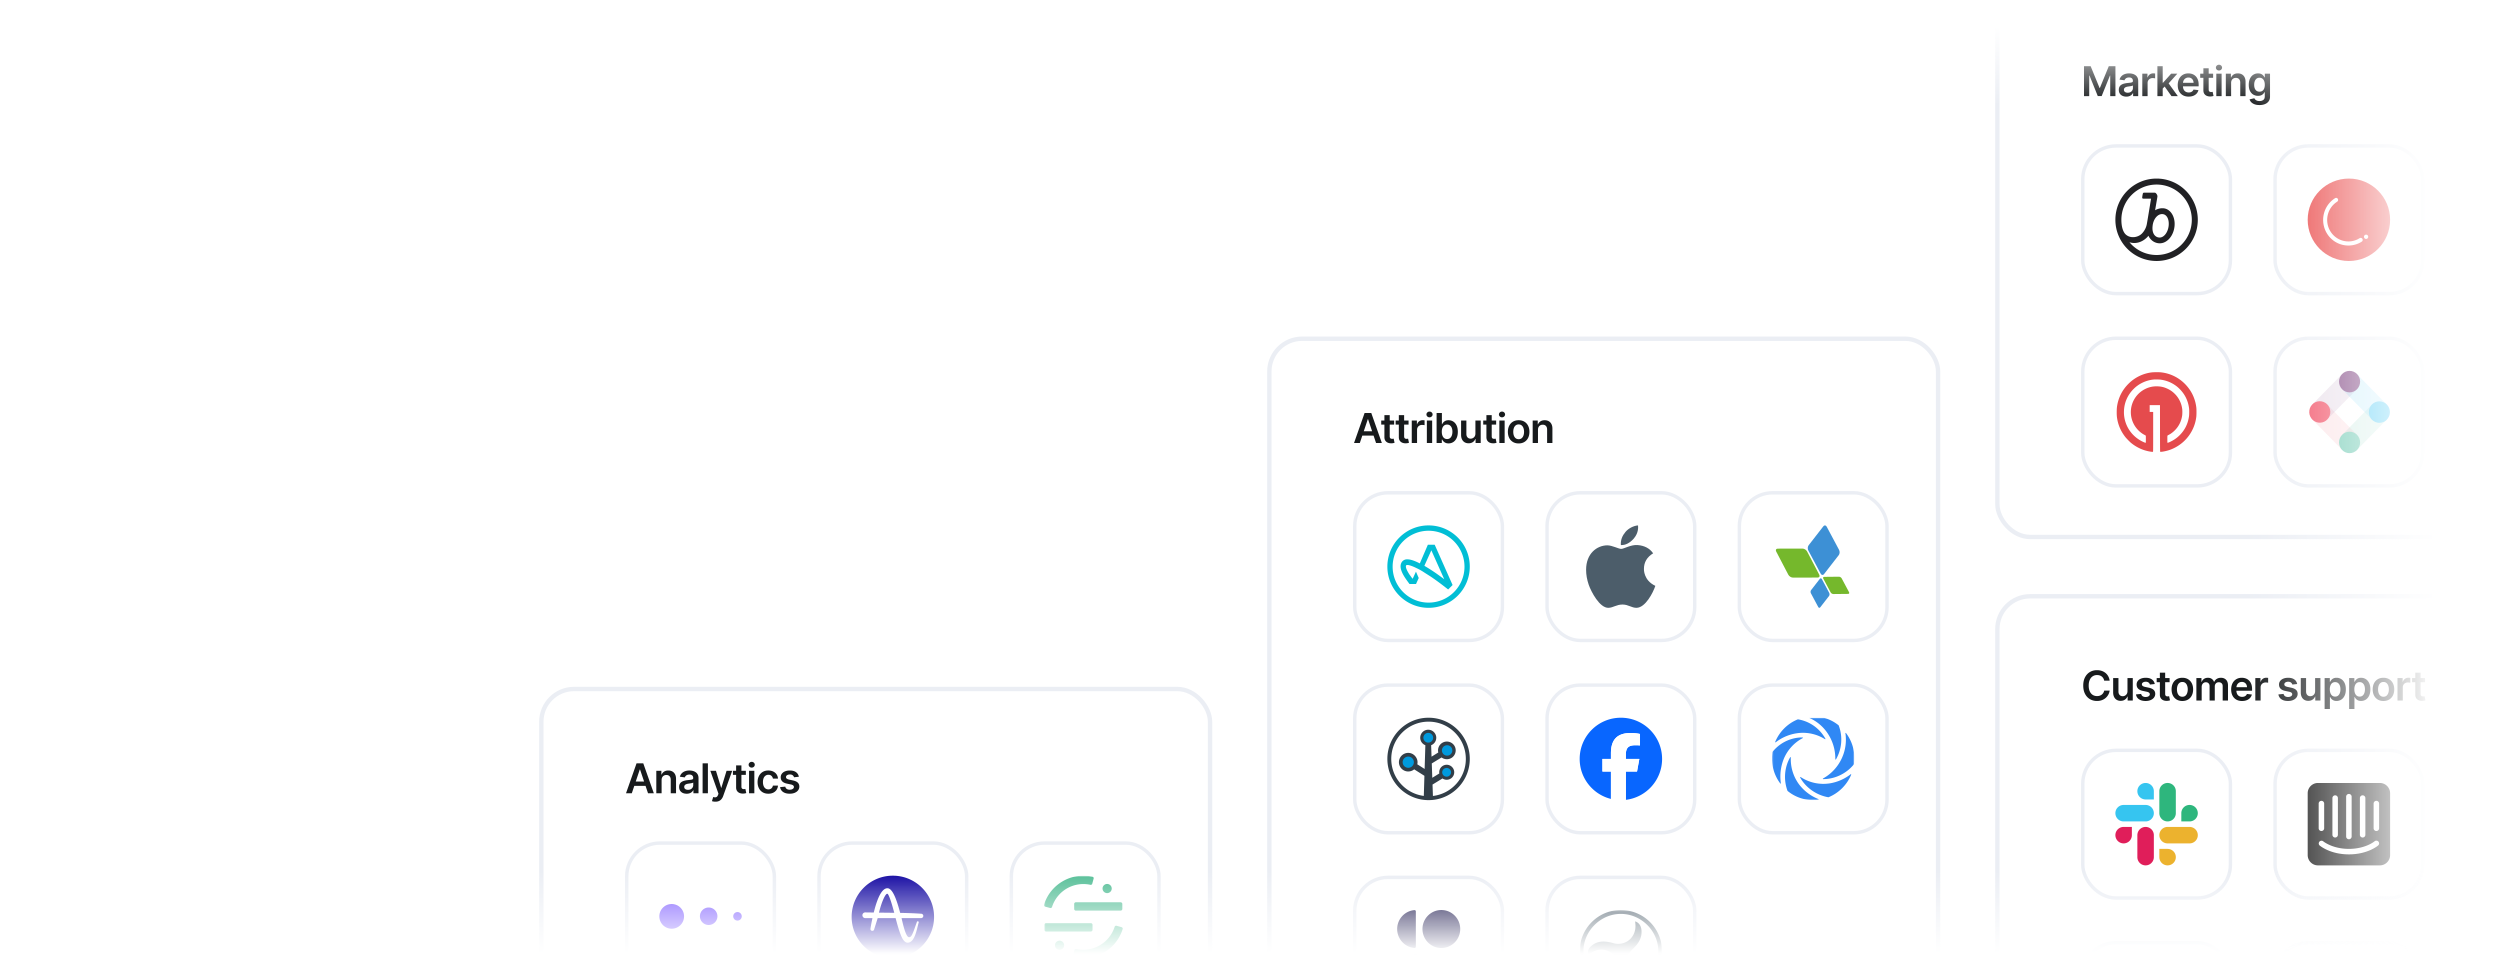 <svg xmlns="http://www.w3.org/2000/svg" width="728" height="280" fill="none"><mask id="b" width="728" height="280" x="0" y="0" maskUnits="userSpaceOnUse" style="mask-type:alpha"><rect width="728" height="280" fill="url(#a)" rx="16"/></mask><g mask="url(#b)"><mask id="d" width="728" height="280" x="0" y="0" maskUnits="userSpaceOnUse" style="mask-type:alpha"><rect width="728" height="280" fill="url(#c)" rx="16"/></mask><g mask="url(#d)"><g filter="url(#e)"><rect width="255" height="160" x="586" y="2" fill="#fff" rx="10.176"/><rect width="253.728" height="158.728" x="586.636" y="2.636" stroke="#EBEEF4" stroke-width="1.272" rx="9.54"/></g><path fill="#171A1C" d="M606.861 19.273h1.934l2.591 6.324h.103l2.591-6.324h1.934V28h-1.517v-5.996h-.081l-2.412 5.97h-1.133l-2.412-5.983h-.081V28h-1.517v-8.727Zm12.33 8.86a2.73 2.73 0 0 1-1.121-.223 1.83 1.83 0 0 1-.784-.664c-.19-.293-.285-.654-.285-1.083 0-.369.068-.674.204-.916.137-.241.323-.434.559-.58.235-.144.501-.254.796-.328.299-.076.607-.132.925-.166.384-.04.695-.075.933-.106.239-.034.412-.085.52-.154.111-.07.166-.18.166-.328v-.025c0-.321-.095-.57-.285-.746-.19-.176-.465-.264-.822-.264-.378 0-.678.082-.9.247-.218.165-.366.36-.443.584l-1.44-.205c.114-.398.301-.73.562-.997a2.45 2.45 0 0 1 .959-.605 3.67 3.67 0 0 1 1.253-.205c.315 0 .629.037.942.111.312.074.598.196.856.367.259.167.466.396.622.686.16.29.239.652.239 1.086V28h-1.483v-.9h-.051a1.896 1.896 0 0 1-.396.512c-.168.157-.38.283-.635.38a2.58 2.58 0 0 1-.891.14Zm.401-1.134c.309 0 .578-.061.805-.184.227-.125.402-.29.524-.494a1.26 1.26 0 0 0 .188-.669v-.771a.735.735 0 0 1-.247.11 3.536 3.536 0 0 1-.384.09c-.142.026-.283.048-.422.068l-.362.051c-.23.032-.436.083-.618.154-.182.07-.325.17-.43.298a.73.73 0 0 0-.158.486c0 .284.104.498.311.643.207.145.472.218.793.218ZM623.838 28v-6.546h1.496v1.091h.068a1.63 1.63 0 0 1 .614-.873 1.686 1.686 0 0 1 1.001-.311c.085 0 .181.004.286.013.108.005.197.015.268.03v1.418a1.616 1.616 0 0 0-.311-.06 2.857 2.857 0 0 0-.405-.029 1.56 1.56 0 0 0-.758.183c-.222.12-.397.286-.524.499a1.403 1.403 0 0 0-.192.737V28h-1.543Zm5.804-2.054-.004-1.862h.247l2.352-2.63h1.803l-2.893 3.222h-.32l-1.185 1.27ZM628.236 28v-8.727h1.543V28h-1.543Zm4.108 0-2.131-2.979 1.04-1.086L634.189 28h-1.845Zm4.992.128c-.656 0-1.223-.137-1.7-.41a2.775 2.775 0 0 1-1.095-1.167c-.256-.505-.384-1.1-.384-1.785 0-.674.128-1.265.384-1.773.258-.511.619-.91 1.082-1.193.463-.287 1.007-.43 1.632-.43.404 0 .784.065 1.142.195.361.128.679.327.955.597.278.27.497.614.656 1.031.159.415.239.91.239 1.483v.473h-5.365v-1.04h3.886a1.661 1.661 0 0 0-.192-.788 1.39 1.39 0 0 0-.524-.55c-.221-.133-.48-.2-.775-.2a1.5 1.5 0 0 0-.831.23 1.59 1.59 0 0 0-.559.597c-.13.244-.197.512-.2.805v.908c0 .38.07.707.209.98.139.27.334.477.584.622.25.142.542.213.878.213.224 0 .427-.031.609-.094.182-.065.339-.16.473-.285.133-.125.234-.28.303-.465l1.44.162a2.24 2.24 0 0 1-.52.997c-.253.282-.577.5-.972.657-.394.153-.846.23-1.355.23Zm7.124-6.674v1.194h-3.762v-1.194h3.762Zm-2.834-1.568h1.543v6.145c0 .208.031.367.094.478.065.107.15.181.256.221.105.04.221.06.349.06.097 0 .185-.007.264-.021.083-.015.145-.027.188-.039l.26 1.206a3.34 3.34 0 0 1-.354.094 2.898 2.898 0 0 1-.554.06 2.517 2.517 0 0 1-1.044-.175 1.623 1.623 0 0 1-.737-.605c-.179-.273-.267-.614-.265-1.023v-6.4ZM645.39 28v-6.546h1.543V28h-1.543Zm.776-7.474a.901.901 0 0 1-.631-.243.783.783 0 0 1-.264-.593c0-.233.088-.43.264-.592a.892.892 0 0 1 .631-.247c.247 0 .457.082.631.247.176.162.264.36.264.592 0 .23-.088.428-.264.593a.893.893 0 0 1-.631.243Zm3.536 3.639V28h-1.543v-6.546h1.475v1.113h.076c.151-.367.391-.658.721-.874.332-.216.743-.324 1.231-.324.452 0 .845.097 1.181.29.338.193.599.473.784.84.187.366.279.81.277 1.333V28h-1.543v-3.929c0-.438-.114-.78-.341-1.027-.224-.247-.535-.37-.933-.37-.27 0-.51.059-.72.178a1.234 1.234 0 0 0-.49.507c-.117.222-.175.49-.175.806Zm8.256 6.426c-.554 0-1.029-.075-1.427-.226-.398-.148-.717-.346-.959-.596a2.074 2.074 0 0 1-.503-.831l1.389-.337c.063.128.154.254.273.38.119.127.28.232.482.314.204.086.461.128.771.128.437 0 .8-.106 1.087-.32.287-.21.43-.556.43-1.04v-1.24h-.077c-.079.16-.196.323-.349.49a1.793 1.793 0 0 1-.601.423c-.247.113-.558.17-.933.17a2.69 2.69 0 0 1-1.368-.353c-.406-.24-.73-.594-.972-1.066-.238-.474-.358-1.068-.358-1.781 0-.719.12-1.325.358-1.82.242-.497.567-.873.976-1.129a2.508 2.508 0 0 1 1.368-.388c.384 0 .699.066.946.196.25.128.449.283.597.465.147.179.26.348.336.507h.086v-1.082h1.521v6.652c0 .56-.134 1.022-.401 1.389-.267.366-.632.64-1.095.822-.463.182-.989.273-1.577.273Zm.013-3.895c.327 0 .605-.08.835-.239a1.47 1.47 0 0 0 .525-.686c.119-.298.179-.656.179-1.074 0-.412-.06-.772-.179-1.082a1.55 1.55 0 0 0-.52-.72c-.228-.173-.507-.26-.84-.26-.344 0-.63.09-.861.268-.23.18-.403.425-.519.738-.117.31-.175.662-.175 1.056 0 .401.058.752.175 1.053.119.298.294.531.524.699.233.165.518.247.856.247Z"/><rect width="43" height="43" x="718.5" y="42.5" fill="#fff" stroke="#EBEEF4" rx="9.676"/><rect width="43" height="43" x="606.5" y="42.5" fill="#fff" stroke="#EBEEF4" rx="9.676"/><g clip-path="url(#f)"><path fill="#212124" d="M626.844 65.745c.196-1.876 1.374-3.403 2.749-3.403 1.374 0 2.116 1.527 1.92 3.403-.197 1.877-1.331 3.426-2.618 3.426-1.288 0-2.335-1.178-2.051-3.426Zm1.156 8.51a10.233 10.233 0 0 1-7.898-3.71c1.702.546 3.6.066 5.083-1.396a4.85 4.85 0 0 0 .437-.502c.676 1.462 1.985 2.204 3.294 2.204 2.226 0 4.102-2.291 4.32-5.127.219-2.837-1.374-5.084-3.491-5.084a4.123 4.123 0 0 0-2.181.59l.654-3.82a1.07 1.07 0 0 0-.196-.872c-.197-.305-.371-.436-.633-.436h-3.054a.371.371 0 0 0-.35.327 8.74 8.74 0 0 0-.174 1.091c-.022.24.153.327.349.327h2.225c-.349 2.182-1.047 6.415-1.243 7.484a5.391 5.391 0 0 1-1.418 2.684c-1.222 1.221-3.469 1.505-4.8.174-.459-.48-1.179-1.658-1.179-4.189 0-5.663 4.592-10.255 10.255-10.255 5.663 0 10.255 4.592 10.255 10.255 0 5.663-4.592 10.255-10.255 10.255ZM628 52c-6.627 0-12 5.373-12 12s5.373 12 12 12 12-5.373 12-12a11.998 11.998 0 0 0-12-12Z"/></g><rect width="43" height="43" x="662.5" y="42.5" fill="#fff" stroke="#EBEEF4" rx="9.676"/><circle cx="684" cy="64" r="12" fill="#E73737"/><path fill="#fff" d="M683.869 71.5a7.336 7.336 0 0 1-1.684-.197 7.265 7.265 0 0 1-2.617-1.197 7.376 7.376 0 0 1-1.961-2.125 7.55 7.55 0 0 1-.915-5.628 7.461 7.461 0 0 1 3.276-4.639.585.585 0 0 1 .892.41.607.607 0 0 1-.102.444.587.587 0 0 1-.168.16 6.264 6.264 0 0 0-2.752 3.896 6.333 6.333 0 0 0 .769 4.727c.427.7.986 1.307 1.647 1.786a6.11 6.11 0 0 0 2.198 1.005 6.064 6.064 0 0 0 4.668-.782.582.582 0 0 1 .81.192.597.597 0 0 1 .073.45.595.595 0 0 1-.261.371 7.244 7.244 0 0 1-3.873 1.127Zm5.138-1.921a.62.62 0 0 0 .617-.624.62.62 0 0 0-.617-.625.62.62 0 0 0-.616.624.62.62 0 0 0 .616.625Z"/><rect width="43" height="43" x="662.5" y="98.5" fill="#fff" stroke="#EBEEF4" rx="9.676"/><g clip-path="url(#g)"><path fill="#59C1A7" d="m690.713 117.789-8.558 8.723 4.311 4.394 8.557-8.723-4.31-4.394Z" opacity=".25"/><path fill="#36C3F2" d="m686.401 109.002-4.311 4.395 8.557 8.723 4.311-4.395-8.557-8.723Z" opacity=".25"/><path fill="#EF3D55" d="m677.711 117.802-4.311 4.394 8.557 8.724 4.311-4.395-8.557-8.723Z" opacity=".15"/><path fill="#6A266D" d="m682.163 108.794-8.558 8.723 4.311 4.395 8.558-8.723-4.311-4.395Z" opacity=".15"/><path fill="#6A266D" d="M684.195 114.261c1.696 0 3.071-1.402 3.071-3.131 0-1.728-1.375-3.13-3.071-3.13-1.696 0-3.071 1.402-3.071 3.13 0 1.729 1.375 3.131 3.071 3.131Z"/><path fill="#36C3F2" d="M692.872 123.13c1.696 0 3.071-1.401 3.071-3.13 0-1.729-1.375-3.13-3.071-3.13-1.696 0-3.071 1.401-3.071 3.13 0 1.729 1.375 3.13 3.071 3.13Z"/><path fill="#59C1A7" d="M684.195 131.964c1.696 0 3.071-1.402 3.071-3.13 0-1.729-1.375-3.131-3.071-3.131-1.696 0-3.071 1.402-3.071 3.131 0 1.728 1.375 3.13 3.071 3.13Z"/><path fill="#EF3D55" d="M678.555 120.466c.272-1.707-.865-3.315-2.54-3.592-1.674-.277-3.251.882-3.523 2.589-.272 1.707.865 3.315 2.539 3.592 1.675.276 3.252-.882 3.524-2.589Z"/></g><rect width="43" height="43" x="606.5" y="98.5" fill="#fff" stroke="#EBEEF4" rx="9.676"/><g clip-path="url(#h)"><path fill="#E54B4D" fill-rule="evenodd" d="M626.615 108.436a11.574 11.574 0 0 0-6.673 3.191c-1.955 1.897-3.143 4.263-3.489 6.944-.082.641-.089 2.12-.013 2.781.254 2.194 1.108 4.227 2.519 5.991.27.337 1.181 1.271 1.527 1.565a11.93 11.93 0 0 0 3.787 2.135c.798.267 1.767.481 2.371.526.24.017.276.013.315-.04.036-.05.044-1.028.044-5.811v-5.751l-.509-.009-.508-.009v-1.968h3l.009 6.755c.006 5.29.016 6.765.047 6.803.111.133 1.556-.123 2.573-.456a10.995 10.995 0 0 0 1.613-.671 11.663 11.663 0 0 0 6.337-9.06c.067-.582.069-2.12.003-2.677-.316-2.68-1.469-5.045-3.388-6.952a11.519 11.519 0 0 0-6.714-3.274c-.409-.053-.675-.064-1.489-.061-.619.002-1.13.02-1.362.048Zm2.609 2.126c1.458.2 2.83.714 4.024 1.508.546.363.878.632 1.364 1.104 1.607 1.562 2.569 3.506 2.848 5.759.062.496.052 1.755-.017 2.258-.302 2.186-1.197 4.012-2.715 5.534a8.956 8.956 0 0 1-1.532 1.248c-.729.48-1.916 1.043-2.018.958-.039-.032-.046-.208-.046-1.045 0-1.156-.036-1.033.351-1.227.63-.315 1.228-.756 1.812-1.338 1.176-1.174 1.894-2.608 2.147-4.291.069-.458.078-1.492.016-1.936a7.49 7.49 0 0 0-.767-2.488 7.225 7.225 0 0 0-1.418-1.939 7.057 7.057 0 0 0-1.948-1.391c-1.085-.539-2.08-.772-3.306-.775a7.143 7.143 0 0 0-3.291.753 7.509 7.509 0 0 0-3.466 10.05c.687 1.41 1.877 2.646 3.197 3.322.166.085.327.176.358.203.052.045.056.138.056 1.057 0 .837-.007 1.013-.046 1.045-.06.051-.465-.108-1.115-.436a9.631 9.631 0 0 1-3.556-3.11 9.445 9.445 0 0 1-1.658-5.694c.083-2.44 1.051-4.661 2.792-6.407a9.297 9.297 0 0 1 2.535-1.819 9.511 9.511 0 0 1 3.355-.949c.44-.041 1.596-.015 2.044.046Z" clip-rule="evenodd"/></g><g filter="url(#i)"><rect width="196" height="216" x="374" y="103" fill="#fff" rx="10.176"/><rect width="194.728" height="214.728" x="374.636" y="103.636" stroke="#EBEEF4" stroke-width="1.272" rx="9.54"/></g><path fill="#171A1C" d="M395.982 129h-1.688l3.072-8.727h1.952l3.077 8.727h-1.688l-2.331-6.938h-.068L395.982 129Zm.055-3.422h4.602v1.27h-4.602v-1.27Zm9.938-3.123v1.193h-3.763v-1.193h3.763Zm-2.834-1.569h1.542v6.145c0 .208.032.367.094.478a.51.51 0 0 0 .256.221c.105.04.221.06.349.06.097 0 .185-.007.264-.022.083-.014.145-.027.188-.038l.26 1.206c-.083.028-.2.06-.354.094-.15.034-.335.054-.554.059a2.505 2.505 0 0 1-1.044-.174 1.629 1.629 0 0 1-.737-.605c-.179-.273-.267-.614-.264-1.023v-6.401Zm7.032 1.569v1.193h-3.763v-1.193h3.763Zm-2.834-1.569h1.543v6.145c0 .208.031.367.094.478.065.107.15.181.255.221.105.04.222.06.35.06.096 0 .184-.007.264-.022.082-.014.145-.027.187-.038l.26 1.206c-.082.028-.2.06-.353.094a2.856 2.856 0 0 1-.554.059 2.499 2.499 0 0 1-1.044-.174 1.624 1.624 0 0 1-.737-.605c-.179-.273-.268-.614-.265-1.023v-6.401Zm3.764 8.114v-6.545h1.496v1.09h.068a1.63 1.63 0 0 1 .614-.873 1.682 1.682 0 0 1 1.001-.311c.085 0 .181.004.286.013.108.005.197.015.268.029v1.419a1.683 1.683 0 0 0-.311-.059 2.843 2.843 0 0 0-.405-.03 1.56 1.56 0 0 0-.758.183c-.222.12-.397.286-.524.499a1.404 1.404 0 0 0-.192.737V129h-1.543Zm4.398 0v-6.545h1.543V129h-1.543Zm.776-7.474a.899.899 0 0 1-.631-.243.785.785 0 0 1-.264-.593c0-.233.088-.43.264-.592a.89.89 0 0 1 .631-.247c.247 0 .457.082.63.247a.775.775 0 0 1 .265.592c0 .23-.089.428-.265.593a.888.888 0 0 1-.63.243Zm2.061 7.474v-8.727h1.543v3.264h.064c.079-.159.191-.328.336-.507a1.79 1.79 0 0 1 .588-.465c.248-.13.563-.196.946-.196.506 0 .962.13 1.368.388.409.256.733.635.972 1.138.241.5.362 1.114.362 1.841 0 .719-.118 1.329-.354 1.832-.235.503-.556.887-.963 1.151a2.476 2.476 0 0 1-1.38.396c-.375 0-.686-.062-.934-.187a1.894 1.894 0 0 1-.596-.452 2.89 2.89 0 0 1-.345-.507h-.09V129h-1.517Zm1.513-3.273c0 .424.06.794.179 1.112.122.319.297.567.524.746.23.176.509.264.835.264.341 0 .627-.09.857-.272.23-.185.403-.436.52-.755.119-.321.179-.686.179-1.095a3.12 3.12 0 0 0-.175-1.082 1.634 1.634 0 0 0-.52-.742c-.23-.179-.517-.268-.861-.268-.329 0-.609.087-.839.26-.23.173-.405.416-.524.729a3.14 3.14 0 0 0-.175 1.103Zm9.789.52v-3.792h1.543V129h-1.496v-1.163h-.068a1.973 1.973 0 0 1-.729.899c-.335.233-.748.349-1.24.349-.429 0-.808-.095-1.137-.285a1.976 1.976 0 0 1-.767-.84c-.185-.369-.277-.815-.277-1.338v-4.167h1.542v3.929c0 .414.114.744.341.988.227.244.526.367.895.367.227 0 .447-.056.66-.167.214-.11.388-.275.525-.494.139-.221.208-.498.208-.831Zm6.038-3.792v1.193h-3.763v-1.193h3.763Zm-2.834-1.569h1.543v6.145c0 .208.031.367.093.478a.514.514 0 0 0 .256.221c.105.04.222.06.349.06.097 0 .185-.007.265-.022.082-.014.145-.027.187-.038l.26 1.206c-.082.028-.2.06-.354.094-.15.034-.335.054-.554.059a2.505 2.505 0 0 1-1.044-.174 1.634 1.634 0 0 1-.737-.605c-.179-.273-.267-.614-.264-1.023v-6.401Zm3.764 8.114v-6.545h1.543V129h-1.543Zm.775-7.474a.898.898 0 0 1-.63-.243.785.785 0 0 1-.264-.593c0-.233.088-.43.264-.592a.889.889 0 0 1 .63-.247.88.88 0 0 1 .631.247.774.774 0 0 1 .264.592c0 .23-.088.428-.264.593a.889.889 0 0 1-.631.243Zm4.849 7.602c-.639 0-1.193-.141-1.662-.422a2.868 2.868 0 0 1-1.091-1.18c-.256-.506-.383-1.097-.383-1.773 0-.676.127-1.269.383-1.777a2.857 2.857 0 0 1 1.091-1.185c.469-.281 1.023-.422 1.662-.422s1.193.141 1.662.422c.469.281.831.676 1.087 1.185.258.508.387 1.101.387 1.777 0 .676-.129 1.267-.387 1.773a2.84 2.84 0 0 1-1.087 1.18c-.469.281-1.023.422-1.662.422Zm.008-1.236c.347 0 .637-.095.87-.285.233-.194.406-.452.52-.776.116-.324.174-.685.174-1.082 0-.401-.058-.763-.174-1.087a1.72 1.72 0 0 0-.52-.78c-.233-.193-.523-.29-.87-.29-.355 0-.65.097-.886.29a1.743 1.743 0 0 0-.524.78c-.114.324-.17.686-.17 1.087 0 .397.056.758.17 1.082.116.324.291.582.524.776.236.19.531.285.886.285Zm5.62-2.727V129h-1.542v-6.545h1.474v1.112h.077c.15-.367.39-.658.72-.874.332-.216.743-.324 1.231-.324.452 0 .846.097 1.181.29.338.193.599.473.784.84.187.366.28.811.277 1.333V129h-1.543v-3.929c0-.437-.113-.78-.341-1.027-.224-.247-.535-.371-.933-.371-.27 0-.51.06-.72.179a1.248 1.248 0 0 0-.49.507c-.117.222-.175.49-.175.806Z"/><rect width="43" height="43" x="394.5" y="143.5" fill="#fff" stroke="#EBEEF4" rx="9.676"/><g clip-path="url(#j)" fill="#01BED5"><path d="M416 153c-6.637 0-12 5.381-12 12s5.381 12 12 12 12-5.381 12-12c.019-6.619-5.363-12-12-12Zm0 22.481c-5.775 0-10.463-4.687-10.463-10.462A10.455 10.455 0 0 1 416 154.556c5.775 0 10.444 4.688 10.462 10.463 0 5.775-4.687 10.462-10.462 10.462Z"/><path d="M417.782 158.625h-1.987l-2.344 5.437-.263-.131c-1.406-.694-2.493-1.05-3.337-1.05a1.827 1.827 0 0 0-1.725.919c-.581 1.05-.244 2.494 1.012 4.425.469.712.975 1.387 1.313 1.837h1.894l.787-1.743-.806-1.857-.956 2.082-.338-.413c-.206-.281-.412-.581-.6-.825-1.012-1.575-1.181-2.381-.937-2.681.225-.3 1.518.075 2.943.787.825.375 1.613.825 2.363 1.332l1.8 1.143c2.287 1.538 4.331 3.169 5.1 3.769l1.294-1.294-5.213-11.737Zm1.913 9.412a53.66 53.66 0 0 0-4.613-3.093l-.3-.207 2.025-4.481 3.75 8.4-.862-.619Z"/></g><rect width="43" height="43" x="394.5" y="199.5" fill="#fff" stroke="#EBEEF4" rx="9.676"/><g clip-path="url(#k)"><path fill="#323E48" d="M428 221c0-6.616-5.384-12-12-12s-12 5.384-12 12c0 6.252 4.808 11.402 10.92 11.951l.03.002c.1.01.202.018.302.022.019.001.039.001.058.005.094.006.185.01.279.012l.074.002c.114.002.225.006.341.006a8.7 8.7 0 0 0 .323-.006l.047-.002c.096-.002.188-.008.284-.012h.02c.213-.011.425-.029.633-.051C423.31 232.275 428 227.175 428 221Zm-10.732 10.785-.116-3.321 2.898-1.776c.35.242.777.382 1.234.382a2.19 2.19 0 0 0 2.186-2.252c-.031-1.138-.981-2.088-2.121-2.121a2.19 2.19 0 0 0-2.252 2.186c0 .118.012.233.03.347l-2.047 1.264-.145-4.179 2.85-1.746a2.572 2.572 0 0 0 3.025.049 2.579 2.579 0 0 0 .946-2.954 2.577 2.577 0 0 0-3.556-1.464 2.579 2.579 0 0 0-1.371 2.927l-1.965 1.217-.116-3.337a2.337 2.337 0 0 0 1.493-2.276 2.363 2.363 0 0 0-2.263-2.236 2.34 2.34 0 0 0-2.409 2.336c0 .991.621 1.837 1.495 2.176l-.212 6.916-2.138-1.362a2.54 2.54 0 0 0-.192-1.735c-.427-.888-1.289-1.519-2.272-1.581a2.714 2.714 0 0 0-2.865 3.021 2.722 2.722 0 0 0 2.336 2.368 2.698 2.698 0 0 0 2.088-.605l2.98 1.885-.178 5.858c-5.337-.68-9.477-5.251-9.477-10.77 0-5.987 4.871-10.858 10.858-10.858s10.858 4.871 10.858 10.858c.006 5.556-4.191 10.152-9.582 10.783Z"/><path fill="#009ADE" d="M415.912 213.414a1.418 1.418 0 1 0 0 2.836 1.418 1.418 0 0 0 0-2.836Zm5.341 10.216a1.29 1.29 0 0 0-1.289 1.286 1.29 1.29 0 0 0 2.579 0c0-.71-.578-1.286-1.29-1.286Zm.796-3.733a1.514 1.514 0 1 0-1.326-2.722 1.514 1.514 0 0 0 1.326 2.722Zm-11.962.421c-.901 0-1.634.735-1.634 1.634 0 .901.735 1.634 1.634 1.634.901 0 1.634-.735 1.634-1.634a1.637 1.637 0 0 0-1.634-1.634Z"/></g><rect width="43" height="43" x="450.5" y="199.5" fill="#fff" stroke="#EBEEF4" rx="9.676"/><path fill="#0866FF" d="M484 221c0-6.627-5.373-12-12-12s-12 5.373-12 12c0 5.628 3.875 10.35 9.101 11.647v-7.98h-2.474V221h2.474v-1.58c0-4.084 1.849-5.978 5.859-5.978.76 0 2.072.15 2.608.298v3.324a15.77 15.77 0 0 0-1.386-.044c-1.967 0-2.728.745-2.728 2.683V221h3.92l-.673 3.667h-3.247v8.245C479.395 232.195 484 227.135 484 221Z"/><path fill="#fff" d="m476.7 224.667.674-3.667h-3.92v-1.297c0-1.938.76-2.683 2.728-2.683.611 0 1.103.015 1.386.044v-3.324c-.537-.149-1.849-.298-2.609-.298-4.01 0-5.858 1.894-5.858 5.978V221h-2.475v3.667h2.475v7.98a12.036 12.036 0 0 0 4.352.265v-8.245h3.247Z"/><rect width="43" height="43" x="450.5" y="143.5" fill="#fff" stroke="#EBEEF4" rx="9.676"/><g clip-path="url(#l)"><path fill="#4C5D6A" d="M478.714 165.68c0-1.96.88-3.44 2.68-4.56-1-1.44-2.52-2.24-4.52-2.4-1.92-.16-3.999 1.12-4.759 1.12-.8 0-2.64-1.04-4.08-1.04-3 .04-6.16 2.36-6.16 7.119 0 1.4.24 2.84.76 4.36.68 1.96 3.16 6.8 5.76 6.72 1.36-.04 2.32-.96 4.08-.96 1.719 0 2.599.96 4.079.96 2.6-.04 4.84-4.44 5.48-6.4-3.48-1.64-3.32-4.84-3.32-4.919Zm-3-8.8c1.48-1.72 1.32-3.32 1.28-3.88-1.28.08-2.8.88-3.639 1.88-.92 1.08-1.48 2.36-1.36 3.84 1.36.08 2.639-.64 3.719-1.84Z"/></g><rect width="43" height="43" x="506.5" y="199.5" fill="#fff" stroke="#EBEEF4" rx="9.676"/><g clip-path="url(#m)"><mask id="n" width="24" height="25" x="516" y="208" maskUnits="userSpaceOnUse" style="mask-type:luminance"><path fill="#fff" d="M540 208.619h-24V233h24v-24.381Z"/></mask><g mask="url(#n)" fill="#3088F4"><path d="M532.154 213.464a13.232 13.232 0 0 1 2.292 7.617c0 .05.041.101.099.101a.1.1 0 0 0 .082-.042 11.524 11.524 0 0 0 .791-9.917 11.62 11.62 0 0 0-8.87-2.5.104.104 0 0 0-.082.117c.008.033.025.067.058.075 2.275.911 4.237 2.5 5.63 4.549Z"/><path d="M536.423 220.606a12.811 12.811 0 0 1-5.556 6.087c-.049.025-.058.084-.033.134.017.025.05.05.074.05.586 0 1.171-.042 1.756-.142 2.819-.451 5.375-1.94 7.197-4.164a12.09 12.09 0 0 0-2.308-9.114.092.092 0 0 0-.132-.017c-.025.025-.041.059-.033.092a12.86 12.86 0 0 1-.965 7.074Zm-12.25-7.183c2.548-.175 5.087.46 7.255 1.823.041.025.107.017.132-.033a.112.112 0 0 0 0-.101 9.408 9.408 0 0 0-.536-.861 11.175 11.175 0 0 0-7.477-4.783c-2.984 1.204-5.358 3.571-6.612 6.573a.09.09 0 0 0 .05.125c.033.017.066.008.099-.008a13.15 13.15 0 0 1 7.089-2.735Z"/><path d="M532.904 228.105a12.063 12.063 0 0 1-8.565-1.832c-.042-.025-.108-.016-.132.034a.104.104 0 0 0 0 .1c.214.402.461.786.733 1.154a11.919 11.919 0 0 0 7.494 4.607 12.15 12.15 0 0 0 6.636-6.589.09.09 0 0 0-.05-.125c-.033-.017-.066-.008-.099.008a13.451 13.451 0 0 1-6.017 2.643Z"/><path d="M523.869 228.389a12.325 12.325 0 0 1-2.383-7.81.1.1 0 0 0-.099-.1.099.099 0 0 0-.082.041 7.81 7.81 0 0 0-.478.903 11.73 11.73 0 0 0-.297 8.889 11.738 11.738 0 0 0 8.994 2.584.105.105 0 0 0 .082-.117c-.008-.034-.025-.067-.058-.076a13.206 13.206 0 0 1-5.679-4.314Z"/><path d="M519.467 220.915a12.073 12.073 0 0 1 5.49-5.979c.049-.025.058-.084.033-.134-.017-.025-.05-.05-.074-.05-.338-.008-.676 0-1.014.025a11.248 11.248 0 0 0-7.749 4.173c-.52 3.252.297 6.58 2.267 9.198.033.041.09.05.132.016.024-.025.041-.058.033-.092a13.702 13.702 0 0 1 .882-7.157Z"/></g></g><rect width="43" height="43" x="394.5" y="255.5" fill="#fff" stroke="#EBEEF4" rx="9.676"/><path fill="#04003B" d="M425.216 270.532a5.554 5.554 0 0 1-.926 3.073 5.503 5.503 0 0 1-2.467 2.038 5.463 5.463 0 0 1-5.989-1.199 5.543 5.543 0 0 1-1.504-2.833 5.574 5.574 0 0 1 .312-3.196 5.526 5.526 0 0 1 2.025-2.483 5.468 5.468 0 0 1 6.939.688 5.529 5.529 0 0 1 1.192 1.795c.276.671.418 1.39.418 2.117Zm-12.923 5.142a.375.375 0 0 1-.404.375 5.48 5.48 0 0 1-3.583-1.769 5.554 5.554 0 0 1-.002-7.485 5.479 5.479 0 0 1 3.582-1.77.378.378 0 0 1 .405.375l.002 10.274Zm-5.493 7.793c0 1.094.322 2.164.926 3.073a5.503 5.503 0 0 0 2.467 2.038 5.463 5.463 0 0 0 5.989-1.199 5.566 5.566 0 0 0 1.191-6.029 5.524 5.524 0 0 0-2.024-2.483 5.476 5.476 0 0 0-3.053-.932 5.477 5.477 0 0 0-3.886 1.62 5.551 5.551 0 0 0-1.61 3.912Zm12.92 5.142a.376.376 0 0 0 .405.375 5.478 5.478 0 0 0 3.614-1.755 5.553 5.553 0 0 0 0-7.522 5.487 5.487 0 0 0-3.614-1.755.373.373 0 0 0-.405.373v10.284Z"/><rect width="43" height="43" x="450.5" y="255.5" fill="#fff" stroke="#EBEEF4" rx="9.676"/><g clip-path="url(#o)"><mask id="p" width="24" height="24" x="460" y="265" maskUnits="userSpaceOnUse" style="mask-type:luminance"><path fill="#fff" d="M484 265h-24v24h24v-24Z"/></mask><g mask="url(#p)"><path fill="#4C5D6A" fill-rule="evenodd" d="M471.956 289c6.72.007 12.036-5.258 12.044-11.928A12 12 0 0 0 472.044 265c-6.606-.054-12.033 5.346-12.044 11.985-.012 6.694 5.277 12.009 11.956 12.015Zm10.948-11.96c-.027 5.986-4.914 10.834-10.917 10.832-5.99-.002-10.893-4.891-10.893-10.86 0-5.917 4.998-10.897 10.92-10.883 5.939.015 10.917 5.002 10.89 10.911Zm-8.08 8.375c1.087.43 2.127.398 3.157-.366a18.102 18.102 0 0 0-.424-.178 7.637 7.637 0 0 1-.778-.35c-1.944-1.054-3.014-2.646-2.946-4.902.043-1.42.792-2.483 1.784-3.428 1.492-1.422 2.549-3.051 2.392-5.232-.096-1.335-.759-2.323-1.856-2.651l.029.3c.019.202.038.396.053.591.249 3.442-2.371 6.026-5.712 5.611a5.505 5.505 0 0 1-.857-.198c-.163-.046-.326-.093-.49-.131-2.045-.475-4.027-.52-5.742.952-.91.781-1.204 1.596-.966 2.612.132-.084.261-.168.388-.252.265-.173.524-.342.79-.5 2.892-1.724 6.37-.41 7.387 2.779.259.82.537 1.633.835 2.439.531 1.422 1.564 2.352 2.956 2.904Z" clip-rule="evenodd"/></g></g><rect width="43" height="43" x="506.5" y="143.5" fill="#fff" stroke="#EBEEF4" rx="9.676"/><path fill="#75B82C" d="m517.227 160.601 3.537 6.765c.242.46.837.834 1.329.833l7.216-.015c.493-.001.696-.376.455-.838l-3.538-6.764c-.241-.462-.837-.835-1.329-.834l-7.216.015-.033.001c-.468.018-.657.386-.421.837Zm13.71 7.883 2.142 4.012c.146.274.503.494.796.49l4.3-.045c.293-.003.412-.228.266-.502l-2.142-4.012c-.146-.274-.502-.493-.795-.49l-4.3.045h-.015c-.282.011-.395.232-.252.502Z"/><path fill="#3D90D5" d="m530.97 153.249-4.299 5.539c-.294.379-.333 1.057-.088 1.517l3.594 6.734c.245.459.682.525.976.148l4.299-5.541c.293-.378.333-1.057.087-1.516l-3.594-6.734c-.142-.266-.348-.4-.554-.393-.149.006-.298.087-.421.246Zm-1.025 15.3-2.562 3.301c-.176.225-.198.63-.053.903l2.142 4.013c.147.274.407.313.582.088l2.561-3.301c.175-.225.198-.63.053-.903l-2.142-4.013c-.085-.158-.208-.238-.33-.234-.089.003-.178.051-.251.146Z"/><g filter="url(#q)"><rect width="196" height="216" x="586" y="178" fill="#fff" rx="10.176"/><rect width="194.728" height="214.728" x="586.636" y="178.636" stroke="#EBEEF4" stroke-width="1.272" rx="9.54"/></g><path fill="#171A1C" d="M614.331 198.217h-1.594a1.972 1.972 0 0 0-.251-.694 1.856 1.856 0 0 0-1.078-.84 2.424 2.424 0 0 0-.746-.111c-.474 0-.895.12-1.261.358-.367.236-.654.583-.861 1.04-.208.455-.311 1.01-.311 1.666 0 .668.103 1.23.311 1.688.21.454.497.798.861 1.031.366.23.785.345 1.257.345.261 0 .505-.034.733-.102.23-.071.436-.175.618-.311a1.89 1.89 0 0 0 .728-1.185l1.594.009c-.06.415-.189.804-.388 1.167a3.433 3.433 0 0 1-1.888 1.611 4.15 4.15 0 0 1-1.419.23c-.767 0-1.451-.177-2.054-.532-.602-.355-1.076-.868-1.423-1.539-.346-.67-.52-1.474-.52-2.412 0-.94.175-1.744.524-2.412.35-.67.826-1.183 1.428-1.538s1.284-.533 2.045-.533c.486 0 .938.069 1.355.205.418.136.79.337 1.117.601.327.261.595.582.805.963.213.378.353.81.418 1.295Zm5.191 3.03v-3.792h1.543V204h-1.496v-1.163h-.068c-.148.366-.39.666-.729.899-.335.233-.748.349-1.24.349-.429 0-.808-.095-1.137-.285a1.976 1.976 0 0 1-.767-.84c-.185-.369-.277-.815-.277-1.338v-4.167h1.542v3.929c0 .414.114.744.341.988.227.244.526.367.895.367.227 0 .447-.056.661-.167a1.34 1.34 0 0 0 .524-.494c.139-.221.208-.498.208-.831Zm7.943-2.062-1.407.153a1.112 1.112 0 0 0-.6-.703 1.428 1.428 0 0 0-.606-.115c-.321 0-.59.069-.809.209-.216.139-.323.319-.32.541a.565.565 0 0 0 .209.464c.145.12.384.218.716.294l1.116.239c.62.134 1.08.345 1.381.635.304.29.457.669.46 1.138a1.78 1.78 0 0 1-.362 1.091c-.236.312-.564.556-.984.733-.421.176-.904.264-1.449.264-.801 0-1.446-.168-1.935-.503a2.02 2.02 0 0 1-.873-1.411l1.504-.144c.068.295.213.518.435.669.221.15.509.225.865.225.366 0 .66-.075.882-.225.224-.151.336-.337.336-.559a.58.58 0 0 0-.217-.464c-.142-.122-.364-.216-.665-.281l-1.116-.235c-.628-.13-1.093-.351-1.394-.66-.301-.313-.45-.708-.447-1.185a1.673 1.673 0 0 1 .328-1.048c.224-.298.535-.529.933-.691.401-.164.862-.247 1.385-.247.767 0 1.371.164 1.811.49.443.327.718.769.823 1.326Zm4.321-1.73v1.193h-3.763v-1.193h3.763Zm-2.834-1.569h1.543v6.145c0 .208.031.367.093.478a.514.514 0 0 0 .256.221c.105.04.222.06.349.06.097 0 .185-.007.265-.022.082-.014.145-.027.187-.038l.26 1.206c-.082.028-.2.06-.354.094-.15.034-.335.054-.554.059a2.505 2.505 0 0 1-1.044-.174 1.634 1.634 0 0 1-.737-.605c-.179-.273-.267-.614-.264-1.023v-6.401Zm6.549 8.242c-.64 0-1.193-.141-1.662-.422a2.862 2.862 0 0 1-1.091-1.18c-.256-.506-.384-1.097-.384-1.773 0-.676.128-1.269.384-1.777a2.85 2.85 0 0 1 1.091-1.185c.469-.281 1.022-.422 1.662-.422.639 0 1.193.141 1.662.422.468.281.831.676 1.086 1.185.259.508.388 1.101.388 1.777 0 .676-.129 1.267-.388 1.773a2.837 2.837 0 0 1-1.086 1.18c-.469.281-1.023.422-1.662.422Zm.008-1.236c.347 0 .637-.095.87-.285.232-.194.406-.452.519-.776.117-.324.175-.685.175-1.082 0-.401-.058-.763-.175-1.087a1.719 1.719 0 0 0-.519-.78c-.233-.193-.523-.29-.87-.29-.355 0-.65.097-.886.29a1.743 1.743 0 0 0-.524.78 3.258 3.258 0 0 0-.171 1.087c0 .397.057.758.171 1.082.116.324.291.582.524.776.236.19.531.285.886.285Zm4.077 1.108v-6.545h1.475v1.112h.077c.136-.375.362-.668.677-.878.315-.213.692-.32 1.129-.32.444 0 .817.108 1.121.324.307.213.523.504.648.874h.068c.145-.364.389-.654.733-.87.347-.218.757-.328 1.231-.328.603 0 1.094.191 1.475.571.381.381.571.936.571 1.667V204h-1.547v-4.155c0-.406-.108-.703-.324-.89a1.153 1.153 0 0 0-.792-.286c-.373 0-.664.117-.874.349-.207.231-.311.53-.311.9V204h-1.513v-4.219c0-.338-.102-.608-.307-.809-.201-.202-.466-.303-.792-.303a1.12 1.12 0 0 0-.605.17 1.194 1.194 0 0 0-.435.473 1.48 1.48 0 0 0-.162.708V204h-1.543Zm13.308.128c-.657 0-1.223-.137-1.701-.409a2.777 2.777 0 0 1-1.095-1.168c-.256-.506-.383-1.101-.383-1.785 0-.674.127-1.265.383-1.773a2.9 2.9 0 0 1 1.083-1.193c.463-.287 1.007-.431 1.632-.431.403 0 .784.066 1.142.196.36.128.679.327.954.597.279.27.497.614.656 1.031.16.415.239.909.239 1.483v.473h-5.365v-1.04h3.886a1.649 1.649 0 0 0-.191-.788 1.4 1.4 0 0 0-.524-.55 1.482 1.482 0 0 0-.776-.2c-.315 0-.592.077-.831.23-.239.151-.425.35-.558.597a1.715 1.715 0 0 0-.201.805v.908c0 .38.07.707.209.98.139.27.334.477.584.622.25.142.543.213.878.213.224 0 .427-.031.609-.094.182-.065.34-.16.473-.285.134-.125.235-.28.303-.465l1.44.162a2.24 2.24 0 0 1-.52.997c-.253.282-.576.5-.971.657-.395.153-.847.23-1.355.23Zm3.855-.128v-6.545h1.496v1.09h.068a1.63 1.63 0 0 1 .614-.873 1.682 1.682 0 0 1 1.001-.311c.085 0 .181.004.286.013.108.005.197.015.268.029v1.419a1.683 1.683 0 0 0-.311-.059 2.843 2.843 0 0 0-.405-.03 1.56 1.56 0 0 0-.758.183c-.222.12-.397.286-.524.499a1.404 1.404 0 0 0-.192.737V204h-1.543Zm12.188-4.815-1.406.153a1.13 1.13 0 0 0-.209-.4 1.032 1.032 0 0 0-.392-.303 1.426 1.426 0 0 0-.605-.115c-.321 0-.591.069-.81.209-.216.139-.322.319-.32.541a.568.568 0 0 0 .209.464c.145.12.384.218.716.294l1.117.239c.619.134 1.079.345 1.38.635.304.29.458.669.46 1.138a1.774 1.774 0 0 1-.362 1.091c-.236.312-.564.556-.984.733-.421.176-.904.264-1.449.264-.801 0-1.446-.168-1.935-.503a2.023 2.023 0 0 1-.873-1.411l1.504-.144c.068.295.213.518.435.669.221.15.51.225.865.225.366 0 .66-.075.882-.225.224-.151.337-.337.337-.559a.581.581 0 0 0-.218-.464c-.142-.122-.363-.216-.665-.281l-1.116-.235c-.628-.13-1.092-.351-1.394-.66-.301-.313-.45-.708-.447-1.185a1.679 1.679 0 0 1 .328-1.048 2.16 2.16 0 0 1 .933-.691c.401-.164.863-.247 1.385-.247.767 0 1.371.164 1.811.49.444.327.718.769.823 1.326Zm5.224 2.062v-3.792h1.543V204h-1.496v-1.163h-.068a1.973 1.973 0 0 1-.729.899c-.335.233-.748.349-1.24.349-.429 0-.808-.095-1.137-.285a1.984 1.984 0 0 1-.768-.84c-.184-.369-.277-.815-.277-1.338v-4.167h1.543v3.929c0 .414.114.744.341.988.227.244.526.367.895.367.227 0 .447-.056.66-.167.213-.11.388-.275.525-.494.139-.221.208-.498.208-.831Zm2.769 5.208v-9h1.517v1.082h.09c.079-.159.192-.328.336-.507.145-.182.341-.337.589-.465.247-.13.562-.196.946-.196.505 0 .961.13 1.367.388.41.256.733.635.972 1.138.242.5.362 1.114.362 1.841 0 .719-.118 1.329-.353 1.832-.236.503-.557.887-.964 1.151a2.476 2.476 0 0 1-1.38.396c-.375 0-.686-.062-.933-.187a1.898 1.898 0 0 1-.597-.452 2.89 2.89 0 0 1-.345-.507h-.064v3.486h-1.543Zm1.513-5.728c0 .424.06.794.179 1.112.122.319.297.567.524.746.23.176.509.264.835.264.341 0 .627-.09.857-.272.23-.185.403-.436.52-.755.119-.321.179-.686.179-1.095 0-.406-.058-.767-.175-1.082a1.626 1.626 0 0 0-.52-.742c-.23-.179-.517-.268-.861-.268-.329 0-.609.087-.839.26-.23.173-.405.416-.524.729a3.14 3.14 0 0 0-.175 1.103Zm5.627 5.728v-9h1.517v1.082h.09c.079-.159.192-.328.336-.507.145-.182.341-.337.589-.465.247-.13.562-.196.946-.196.505 0 .961.13 1.367.388.41.256.733.635.972 1.138.242.5.362 1.114.362 1.841 0 .719-.118 1.329-.353 1.832-.236.503-.557.887-.964 1.151a2.476 2.476 0 0 1-1.38.396c-.375 0-.686-.062-.933-.187a1.898 1.898 0 0 1-.597-.452 2.89 2.89 0 0 1-.345-.507h-.064v3.486h-1.543Zm1.513-5.728c0 .424.06.794.179 1.112.122.319.297.567.524.746.23.176.509.264.835.264.341 0 .627-.09.857-.272.23-.185.403-.436.52-.755.119-.321.179-.686.179-1.095 0-.406-.058-.767-.175-1.082a1.626 1.626 0 0 0-.52-.742c-.23-.179-.517-.268-.861-.268-.329 0-.609.087-.839.26-.23.173-.405.416-.524.729a3.14 3.14 0 0 0-.175 1.103Zm8.482 3.401c-.639 0-1.193-.141-1.662-.422a2.866 2.866 0 0 1-1.09-1.18c-.256-.506-.384-1.097-.384-1.773 0-.676.128-1.269.384-1.777a2.855 2.855 0 0 1 1.09-1.185c.469-.281 1.023-.422 1.662-.422.64 0 1.194.141 1.662.422.469.281.831.676 1.087 1.185.258.508.388 1.101.388 1.777 0 .676-.13 1.267-.388 1.773a2.84 2.84 0 0 1-1.087 1.18c-.468.281-1.022.422-1.662.422Zm.009-1.236c.346 0 .636-.095.869-.285.233-.194.406-.452.52-.776.117-.324.175-.685.175-1.082 0-.401-.058-.763-.175-1.087a1.72 1.72 0 0 0-.52-.78c-.233-.193-.523-.29-.869-.29-.355 0-.651.097-.886.29a1.752 1.752 0 0 0-.525.78c-.113.324-.17.686-.17 1.087 0 .397.057.758.17 1.082.117.324.292.582.525.776.235.19.531.285.886.285Zm4.077 1.108v-6.545h1.496v1.09h.068a1.63 1.63 0 0 1 .614-.873 1.682 1.682 0 0 1 1.001-.311c.085 0 .18.004.286.013.107.005.197.015.268.029v1.419a1.683 1.683 0 0 0-.311-.059 2.843 2.843 0 0 0-.405-.03 1.56 1.56 0 0 0-.758.183c-.222.12-.397.286-.525.499a1.412 1.412 0 0 0-.191.737V204h-1.543Zm8.018-6.545v1.193h-3.763v-1.193h3.763Zm-2.834-1.569h1.543v6.145c0 .208.031.367.093.478a.514.514 0 0 0 .256.221c.105.04.222.06.35.06.096 0 .184-.007.264-.022.082-.014.145-.027.187-.038l.26 1.206c-.082.028-.2.06-.353.094a2.865 2.865 0 0 1-.554.059 2.499 2.499 0 0 1-1.044-.174 1.632 1.632 0 0 1-.738-.605c-.179-.273-.267-.614-.264-1.023v-6.401Z"/><rect width="43" height="43" x="662.5" y="218.5" fill="#fff" stroke="#EBEEF4" rx="9.676"/><g clip-path="url(#r)"><path fill="#000" fill-rule="evenodd" d="M693 228h-18a3 3 0 0 0-3 3v18a3 3 0 0 0 3 3h18a3 3 0 0 0 3-3v-18a3 3 0 0 0-3-3Zm-5.8 4.4a.8.8 0 0 1 1.6 0v10.688a.8.8 0 1 1-1.6 0V232.4Zm-4-.405a.8.8 0 0 1 1.6 0v11.6a.8.8 0 1 1-1.6 0v-11.6Zm-4 .405a.8.8 0 0 1 1.6 0v10.688a.8.8 0 1 1-1.6 0V232.4Zm-4 1.6a.8.8 0 1 1 1.6 0v7.195a.8.8 0 1 1-1.6 0V234Zm17.321 12.202c-.123.107-3.087 2.593-8.521 2.593-5.434 0-8.396-2.486-8.521-2.593a.8.8 0 0 1 1.039-1.215c.047.039 2.693 2.208 7.481 2.208 4.848 0 7.454-2.185 7.479-2.207a.8.8 0 0 1 1.043 1.214Zm.279-5.007a.8.8 0 1 1-1.6 0V234a.8.8 0 1 1 1.6 0v7.195Z" clip-rule="evenodd"/></g><rect width="43" height="43" x="606.5" y="274.5" fill="#fff" stroke="#EBEEF4" rx="9.676"/><rect width="43" height="43" x="662.5" y="274.5" fill="#fff" stroke="#EBEEF4" rx="9.676"/><rect width="43" height="43" x="606.5" y="218.5" fill="#fff" stroke="#EBEEF4" rx="9.676"/><g clip-path="url(#s)" fill-rule="evenodd" clip-rule="evenodd"><path fill="#36C5F0" d="M624.8 228a2.41 2.41 0 0 0-1.698.704 2.388 2.388 0 0 0-.702 1.696 2.409 2.409 0 0 0 .702 1.696 2.397 2.397 0 0 0 1.698.704h2.4v-2.4a2.39 2.39 0 0 0-.702-1.696A2.4 2.4 0 0 0 624.8 228Zm0 6.4h-6.4a2.397 2.397 0 0 0-1.698.704A2.388 2.388 0 0 0 616 236.8a2.39 2.39 0 0 0 .702 1.696 2.4 2.4 0 0 0 1.698.704h6.4a2.415 2.415 0 0 0 1.698-.704 2.388 2.388 0 0 0 .702-1.696 2.409 2.409 0 0 0-.702-1.696 2.397 2.397 0 0 0-1.698-.704Z"/><path fill="#2EB67D" d="M640 236.8a2.409 2.409 0 0 0-.702-1.696 2.392 2.392 0 0 0-.779-.52 2.393 2.393 0 0 0-2.617.52 2.388 2.388 0 0 0-.702 1.696v2.4h2.4a2.41 2.41 0 0 0 1.698-.704A2.388 2.388 0 0 0 640 236.8Zm-6.4 0v-6.4a2.39 2.39 0 0 0-.702-1.696 2.4 2.4 0 0 0-4.098 1.696v6.4a2.409 2.409 0 0 0 .702 1.696 2.4 2.4 0 0 0 4.098-1.696Z"/><path fill="#ECB22E" d="M631.2 251.999a2.392 2.392 0 0 0 1.698-.704 2.388 2.388 0 0 0 .702-1.696 2.385 2.385 0 0 0-.702-1.696 2.398 2.398 0 0 0-1.698-.704h-2.4v2.4a2.409 2.409 0 0 0 .702 1.696 2.411 2.411 0 0 0 1.698.704Zm0-6.4h6.4a2.392 2.392 0 0 0 1.698-.704 2.378 2.378 0 0 0 .702-1.696 2.389 2.389 0 0 0-.702-1.696 2.412 2.412 0 0 0-1.698-.704h-6.4a2.416 2.416 0 0 0-1.698.704 2.392 2.392 0 0 0-.702 1.696 2.409 2.409 0 0 0 .702 1.696 2.411 2.411 0 0 0 1.698.704Z"/><path fill="#E01E5A" d="M616 243.199a2.409 2.409 0 0 0 .702 1.696 2.411 2.411 0 0 0 1.698.704 2.396 2.396 0 0 0 2.218-1.482c.12-.291.182-.603.182-.918v-2.4h-2.4a2.412 2.412 0 0 0-1.698.704A2.392 2.392 0 0 0 616 243.2v-.001Zm6.4 0v6.4a2.39 2.39 0 0 0 .702 1.696 2.4 2.4 0 0 0 4.098-1.696V243.2a2.39 2.39 0 0 0-.702-1.696 2.4 2.4 0 0 0-4.098 1.696"/></g><rect width="43" height="43" x="718.5" y="274.5" fill="#fff" stroke="#EBEEF4" rx="9.676"/><rect width="43" height="43" x="718.5" y="218.5" fill="#fff" stroke="#EBEEF4" rx="9.676"/><g filter="url(#t)"><rect width="196" height="216" x="162" y="205" fill="#fff" rx="10.176"/><rect width="194.728" height="214.728" x="162.636" y="205.636" stroke="#EBEEF4" stroke-width="1.272" rx="9.54"/></g><path fill="#171A1C" d="M183.982 231h-1.688l3.072-8.727h1.952l3.077 8.727h-1.688l-2.331-6.938h-.068L183.982 231Zm.055-3.422h4.602v1.27h-4.602v-1.27Zm8.622-.413V231h-1.543v-6.545h1.475v1.112h.076c.151-.367.391-.658.721-.874.332-.216.742-.324 1.231-.324.452 0 .845.097 1.18.29.339.193.6.473.785.84.187.366.279.811.277 1.333V231h-1.543v-3.929c0-.437-.114-.78-.341-1.027-.224-.247-.536-.371-.933-.371-.27 0-.51.06-.72.179a1.241 1.241 0 0 0-.49.507c-.117.222-.175.49-.175.806Zm7.293 3.967c-.415 0-.788-.074-1.121-.221a1.844 1.844 0 0 1-.784-.665c-.19-.293-.285-.654-.285-1.083 0-.369.068-.674.204-.916.137-.241.323-.435.559-.579.235-.145.501-.255.797-.329.298-.076.606-.132.924-.166.384-.039.695-.075.934-.106.238-.034.411-.085.519-.154.111-.071.167-.18.167-.328v-.025c0-.321-.096-.57-.286-.746-.19-.176-.464-.264-.822-.264-.378 0-.678.082-.9.247a1.231 1.231 0 0 0-.443.584l-1.44-.205c.114-.398.301-.73.562-.997.262-.27.581-.472.959-.605a3.68 3.68 0 0 1 1.253-.205c.315 0 .629.037.942.111.312.074.598.196.856.367.259.167.466.396.623.686.159.289.238.652.238 1.086V231h-1.483v-.899h-.051a1.89 1.89 0 0 1-.396.511 1.9 1.9 0 0 1-.635.379c-.253.094-.55.141-.891.141Zm.401-1.133c.309 0 .578-.062.805-.184.227-.125.402-.289.524-.494.125-.205.188-.428.188-.669v-.771a.741.741 0 0 1-.247.11 3.417 3.417 0 0 1-.384.09c-.142.026-.283.048-.422.068l-.362.051c-.23.032-.436.083-.618.154a1.02 1.02 0 0 0-.43.298.73.73 0 0 0-.158.486c0 .284.104.498.311.643.208.145.472.218.793.218Zm5.789-7.726V231h-1.543v-8.727h1.543Zm2.185 11.182a3.05 3.05 0 0 1-.584-.052 2.197 2.197 0 0 1-.422-.11l.358-1.202c.225.065.425.097.601.094a.741.741 0 0 0 .465-.167c.136-.105.251-.281.345-.528l.132-.354-2.374-6.681h1.637l1.508 4.943h.068l1.513-4.943h1.641l-2.621 7.338a2.932 2.932 0 0 1-.486.89c-.201.25-.449.441-.741.571-.29.134-.637.201-1.04.201Zm8.864-9v1.193h-3.763v-1.193h3.763Zm-2.834-1.569h1.543v6.145c0 .208.031.367.093.478a.514.514 0 0 0 .256.221c.105.04.222.06.349.06.097 0 .185-.007.265-.022.082-.014.145-.027.187-.038l.26 1.206c-.082.028-.2.06-.354.094-.15.034-.335.054-.554.059a2.505 2.505 0 0 1-1.044-.174 1.634 1.634 0 0 1-.737-.605c-.179-.273-.267-.614-.264-1.023v-6.401Zm3.764 8.114v-6.545h1.543V231h-1.543Zm.775-7.474a.898.898 0 0 1-.63-.243.785.785 0 0 1-.264-.593c0-.233.088-.43.264-.592a.889.889 0 0 1 .63-.247.88.88 0 0 1 .631.247.774.774 0 0 1 .264.592c0 .23-.088.428-.264.593a.889.889 0 0 1-.631.243Zm4.849 7.602c-.653 0-1.215-.144-1.683-.431a2.864 2.864 0 0 1-1.078-1.188c-.25-.509-.375-1.094-.375-1.756 0-.665.127-1.252.383-1.76a2.87 2.87 0 0 1 1.082-1.193c.469-.287 1.023-.431 1.662-.431.532 0 1.002.098 1.411.294.412.194.74.468.984.823.245.352.384.764.418 1.236h-1.475a1.401 1.401 0 0 0-.426-.789c-.221-.213-.518-.319-.89-.319-.316 0-.593.085-.831.255a1.64 1.64 0 0 0-.559.725c-.13.315-.196.693-.196 1.133 0 .446.066.83.196 1.151.131.318.314.564.55.737.239.171.519.256.84.256.227 0 .43-.043.609-.128.182-.088.334-.215.456-.379.122-.165.206-.365.251-.601h1.475a2.567 2.567 0 0 1-.409 1.231 2.43 2.43 0 0 1-.963.836c-.407.198-.884.298-1.432.298Zm8.884-4.943-1.406.153a1.13 1.13 0 0 0-.209-.4 1.032 1.032 0 0 0-.392-.303 1.426 1.426 0 0 0-.605-.115c-.321 0-.591.069-.81.209-.216.139-.322.319-.32.541a.568.568 0 0 0 .209.464c.145.12.384.218.716.294l1.117.239c.619.134 1.079.345 1.38.635.304.29.458.669.461 1.138a1.78 1.78 0 0 1-.363 1.091c-.236.312-.564.556-.984.733-.421.176-.903.264-1.449.264-.801 0-1.446-.168-1.935-.503a2.023 2.023 0 0 1-.873-1.411l1.504-.144c.068.295.213.518.435.669.221.15.51.225.865.225.366 0 .66-.075.882-.225.224-.151.337-.337.337-.559a.581.581 0 0 0-.218-.464c-.142-.122-.363-.216-.665-.281l-1.116-.235c-.628-.13-1.092-.351-1.394-.66-.301-.313-.45-.708-.447-1.185a1.679 1.679 0 0 1 .328-1.048 2.16 2.16 0 0 1 .933-.691c.401-.164.863-.247 1.385-.247.767 0 1.371.164 1.811.49.444.327.718.769.823 1.326Z"/><rect width="43" height="43" x="182.5" y="245.5" fill="#fff" stroke="#EBEEF4" rx="9.676"/><path fill="#7856FF" d="M195.598 270.446a3.598 3.598 0 1 0 0-7.196 3.598 3.598 0 0 0 0 7.196Zm10.766-1.087a2.546 2.546 0 1 0 0-5.092 2.546 2.546 0 0 0 0 5.092Zm8.393-1.285a1.24 1.24 0 1 0 0-2.482 1.24 1.24 0 0 0 0 2.482Z"/><rect width="43" height="43" x="238.5" y="245.5" fill="#fff" stroke="#EBEEF4" rx="9.676"/><g clip-path="url(#u)" fill="#1005A0"><path d="M258.578 260.403c-.07-.09-.141-.135-.227-.135a.279.279 0 0 0-.172.06c-.641.503-1.516 2.63-2.228 5.432l.634.008 3.822.045a57.668 57.668 0 0 0-.946-3.269c-.43-1.3-.719-1.886-.883-2.141Z"/><path d="M260 255c-6.63 0-12 5.373-12 12s5.37 12 12 12c6.629 0 12-5.373 12-12s-5.379-12-12-12Zm8.623 12.218c-.016.015-.032.022-.04.03l-.015.007-.031.016c-.008.007-.016.007-.024.015a.695.695 0 0 1-.297.075h-5.683c.047.188.093.405.148.638.313 1.345 1.142 4.922 2.017 4.922h.039c.688 0 1.04-.992 1.806-3.171l.008-.03c.125-.346.266-.744.414-1.157l.039-.105a.277.277 0 0 1 .305-.173.276.276 0 0 1 .227.263c0 .03 0 .053-.008.083l-.031.105c-.078.255-.164.608-.266 1.022-.461 1.893-1.149 4.764-2.924 4.764h-.015c-1.15-.008-1.83-1.841-2.127-2.623-.547-1.465-.961-3.02-1.36-4.531h-5.222l-1.087 3.472-.015-.015a.554.554 0 0 1-1.017-.293v-.023l.063-.391c.148-.894.328-1.818.531-2.757h-2.204l-.008-.008a.836.836 0 0 1-.711-.826.82.82 0 0 1 .68-.819c.086-.008.172-.015.258-.008h.109c.704.015 1.446.023 2.259.03 1.15-4.689 2.486-7.063 3.972-7.071 1.587 0 2.767 3.622 3.713 7.161v.015c1.939.038 4.003.098 6.02.241l.086.007c.031 0 .062 0 .094.008h.031a.624.624 0 0 1 .492.473.65.65 0 0 1-.226.654Z"/></g><rect width="43" height="43" x="294.5" y="245.5" fill="#fff" stroke="#EBEEF4" rx="9.676"/><g clip-path="url(#v)"><mask id="w" width="24" height="24" x="304" y="255" maskUnits="userSpaceOnUse" style="mask-type:luminance"><path fill="#fff" d="M328 255h-24v24h24v-24Z"/></mask><g mask="url(#w)"><path fill="#52BD95" d="M313.298 262.745h13.023c.276 0 .498.223.498.499v1.434a.497.497 0 0 1-.498.498h-13.023a.497.497 0 0 1-.498-.498v-1.434c0-.276.222-.499.498-.499Zm-8.675 6.083h13.023c.276 0 .498.223.498.499v1.434a.497.497 0 0 1-.498.498h-13.023a.497.497 0 0 1-.498-.498v-1.434c0-.276.222-.499.498-.499Zm1.181-4.418a.457.457 0 0 0 .553-.314 9.573 9.573 0 0 1 11.182-6.435.451.451 0 0 0 .529-.33l.398-1.48a.44.44 0 0 0-.053-.353.476.476 0 0 0-.292-.207c-6.112-1.365-12.248 2.186-14.103 8.16a.45.45 0 0 0 .038.346.48.48 0 0 0 .276.214l1.472.399Zm19.334 5.177a.465.465 0 0 0-.56.315 9.571 9.571 0 0 1-11.182 6.442.451.451 0 0 0-.529.33l-.391 1.472a.439.439 0 0 0 .054.353.427.427 0 0 0 .291.207c6.105 1.373 12.24-2.178 14.096-8.152a.448.448 0 0 0-.314-.56l-1.465-.407Zm-2.737-9.509a1.335 1.335 0 1 0 0-2.67 1.335 1.335 0 0 0 0 2.67Zm-13.859 16.518a1.335 1.335 0 1 0 0-2.67 1.335 1.335 0 0 0 0 2.67Z"/></g></g></g></g><defs><clipPath id="f"><path fill="#fff" d="M616 52h24v24h-24z"/></clipPath><clipPath id="g"><path fill="#fff" d="M672 108h24v24h-24z"/></clipPath><clipPath id="h"><path fill="#fff" d="M616 108h24v24h-24z"/></clipPath><clipPath id="j"><path fill="#fff" d="M404 153h24v24h-24z"/></clipPath><clipPath id="k"><path fill="#fff" d="M404 209h24v24h-24z"/></clipPath><clipPath id="l"><path fill="#fff" d="M460 153h24v24h-24z"/></clipPath><clipPath id="m"><path fill="#fff" d="M516 209h24v24h-24z"/></clipPath><clipPath id="o"><path fill="#fff" d="M460 265h24v24h-24z"/></clipPath><clipPath id="r"><path fill="#fff" d="M672 228h24v24h-24z"/></clipPath><clipPath id="s"><path fill="#fff" d="M616 228h24v24h-24z"/></clipPath><clipPath id="u"><path fill="#fff" d="M248 255h24v24h-24z"/></clipPath><clipPath id="v"><path fill="#fff" d="M304 255h24v24h-24z"/></clipPath><filter id="e" width="335" height="240" x="541" y="-43" color-interpolation-filters="sRGB" filterUnits="userSpaceOnUse"><feFlood flood-opacity="0" result="BackgroundImageFix"/><feColorMatrix in="SourceAlpha" result="hardAlpha" values="0 0 0 0 0 0 0 0 0 0 0 0 0 0 0 0 0 0 127 0"/><feOffset dx="-5" dy="-5"/><feGaussianBlur stdDeviation="20"/><feColorMatrix values="0 0 0 0 0.068 0 0 0 0 0.833 0 0 0 0 0.514 0 0 0 0.07 0"/><feBlend in2="BackgroundImageFix" result="effect1_dropShadow_3271_29457"/><feBlend in="SourceGraphic" in2="effect1_dropShadow_3271_29457" result="shape"/></filter><filter id="i" width="276" height="296" x="329" y="58" color-interpolation-filters="sRGB" filterUnits="userSpaceOnUse"><feFlood flood-opacity="0" result="BackgroundImageFix"/><feColorMatrix in="SourceAlpha" result="hardAlpha" values="0 0 0 0 0 0 0 0 0 0 0 0 0 0 0 0 0 0 127 0"/><feOffset dx="-5" dy="-5"/><feGaussianBlur stdDeviation="20"/><feColorMatrix values="0 0 0 0 0.068 0 0 0 0 0.833 0 0 0 0 0.514 0 0 0 0.07 0"/><feBlend in2="BackgroundImageFix" result="effect1_dropShadow_3271_29457"/><feBlend in="SourceGraphic" in2="effect1_dropShadow_3271_29457" result="shape"/></filter><filter id="q" width="276" height="296" x="541" y="133" color-interpolation-filters="sRGB" filterUnits="userSpaceOnUse"><feFlood flood-opacity="0" result="BackgroundImageFix"/><feColorMatrix in="SourceAlpha" result="hardAlpha" values="0 0 0 0 0 0 0 0 0 0 0 0 0 0 0 0 0 0 127 0"/><feOffset dx="-5" dy="-5"/><feGaussianBlur stdDeviation="20"/><feColorMatrix values="0 0 0 0 0.068 0 0 0 0 0.833 0 0 0 0 0.514 0 0 0 0.07 0"/><feBlend in2="BackgroundImageFix" result="effect1_dropShadow_3271_29457"/><feBlend in="SourceGraphic" in2="effect1_dropShadow_3271_29457" result="shape"/></filter><filter id="t" width="276" height="296" x="117" y="160" color-interpolation-filters="sRGB" filterUnits="userSpaceOnUse"><feFlood flood-opacity="0" result="BackgroundImageFix"/><feColorMatrix in="SourceAlpha" result="hardAlpha" values="0 0 0 0 0 0 0 0 0 0 0 0 0 0 0 0 0 0 127 0"/><feOffset dx="-5" dy="-5"/><feGaussianBlur stdDeviation="20"/><feColorMatrix values="0 0 0 0 0.068 0 0 0 0 0.833 0 0 0 0 0.514 0 0 0 0.07 0"/><feBlend in2="BackgroundImageFix" result="effect1_dropShadow_3271_29457"/><feBlend in="SourceGraphic" in2="effect1_dropShadow_3271_29457" result="shape"/></filter><linearGradient id="a" x1="0" x2="728" y1="114.409" y2="114.409" gradientUnits="userSpaceOnUse"><stop offset=".027" stop-color="#FCFCFD" stop-opacity="0"/><stop offset=".113" stop-color="#FCFCFD"/><stop offset=".898" stop-color="#FCFCFD"/><stop offset=".975" stop-color="#FCFCFD" stop-opacity="0"/></linearGradient><linearGradient id="c" x1="445.063" x2="445.063" y1="0" y2="280" gradientUnits="userSpaceOnUse"><stop offset=".027" stop-color="#FCFCFD" stop-opacity="0"/><stop offset=".109" stop-color="#FCFCFD"/><stop offset=".906" stop-color="#FCFCFD"/><stop offset=".992" stop-color="#FCFCFD" stop-opacity="0"/></linearGradient></defs></svg>